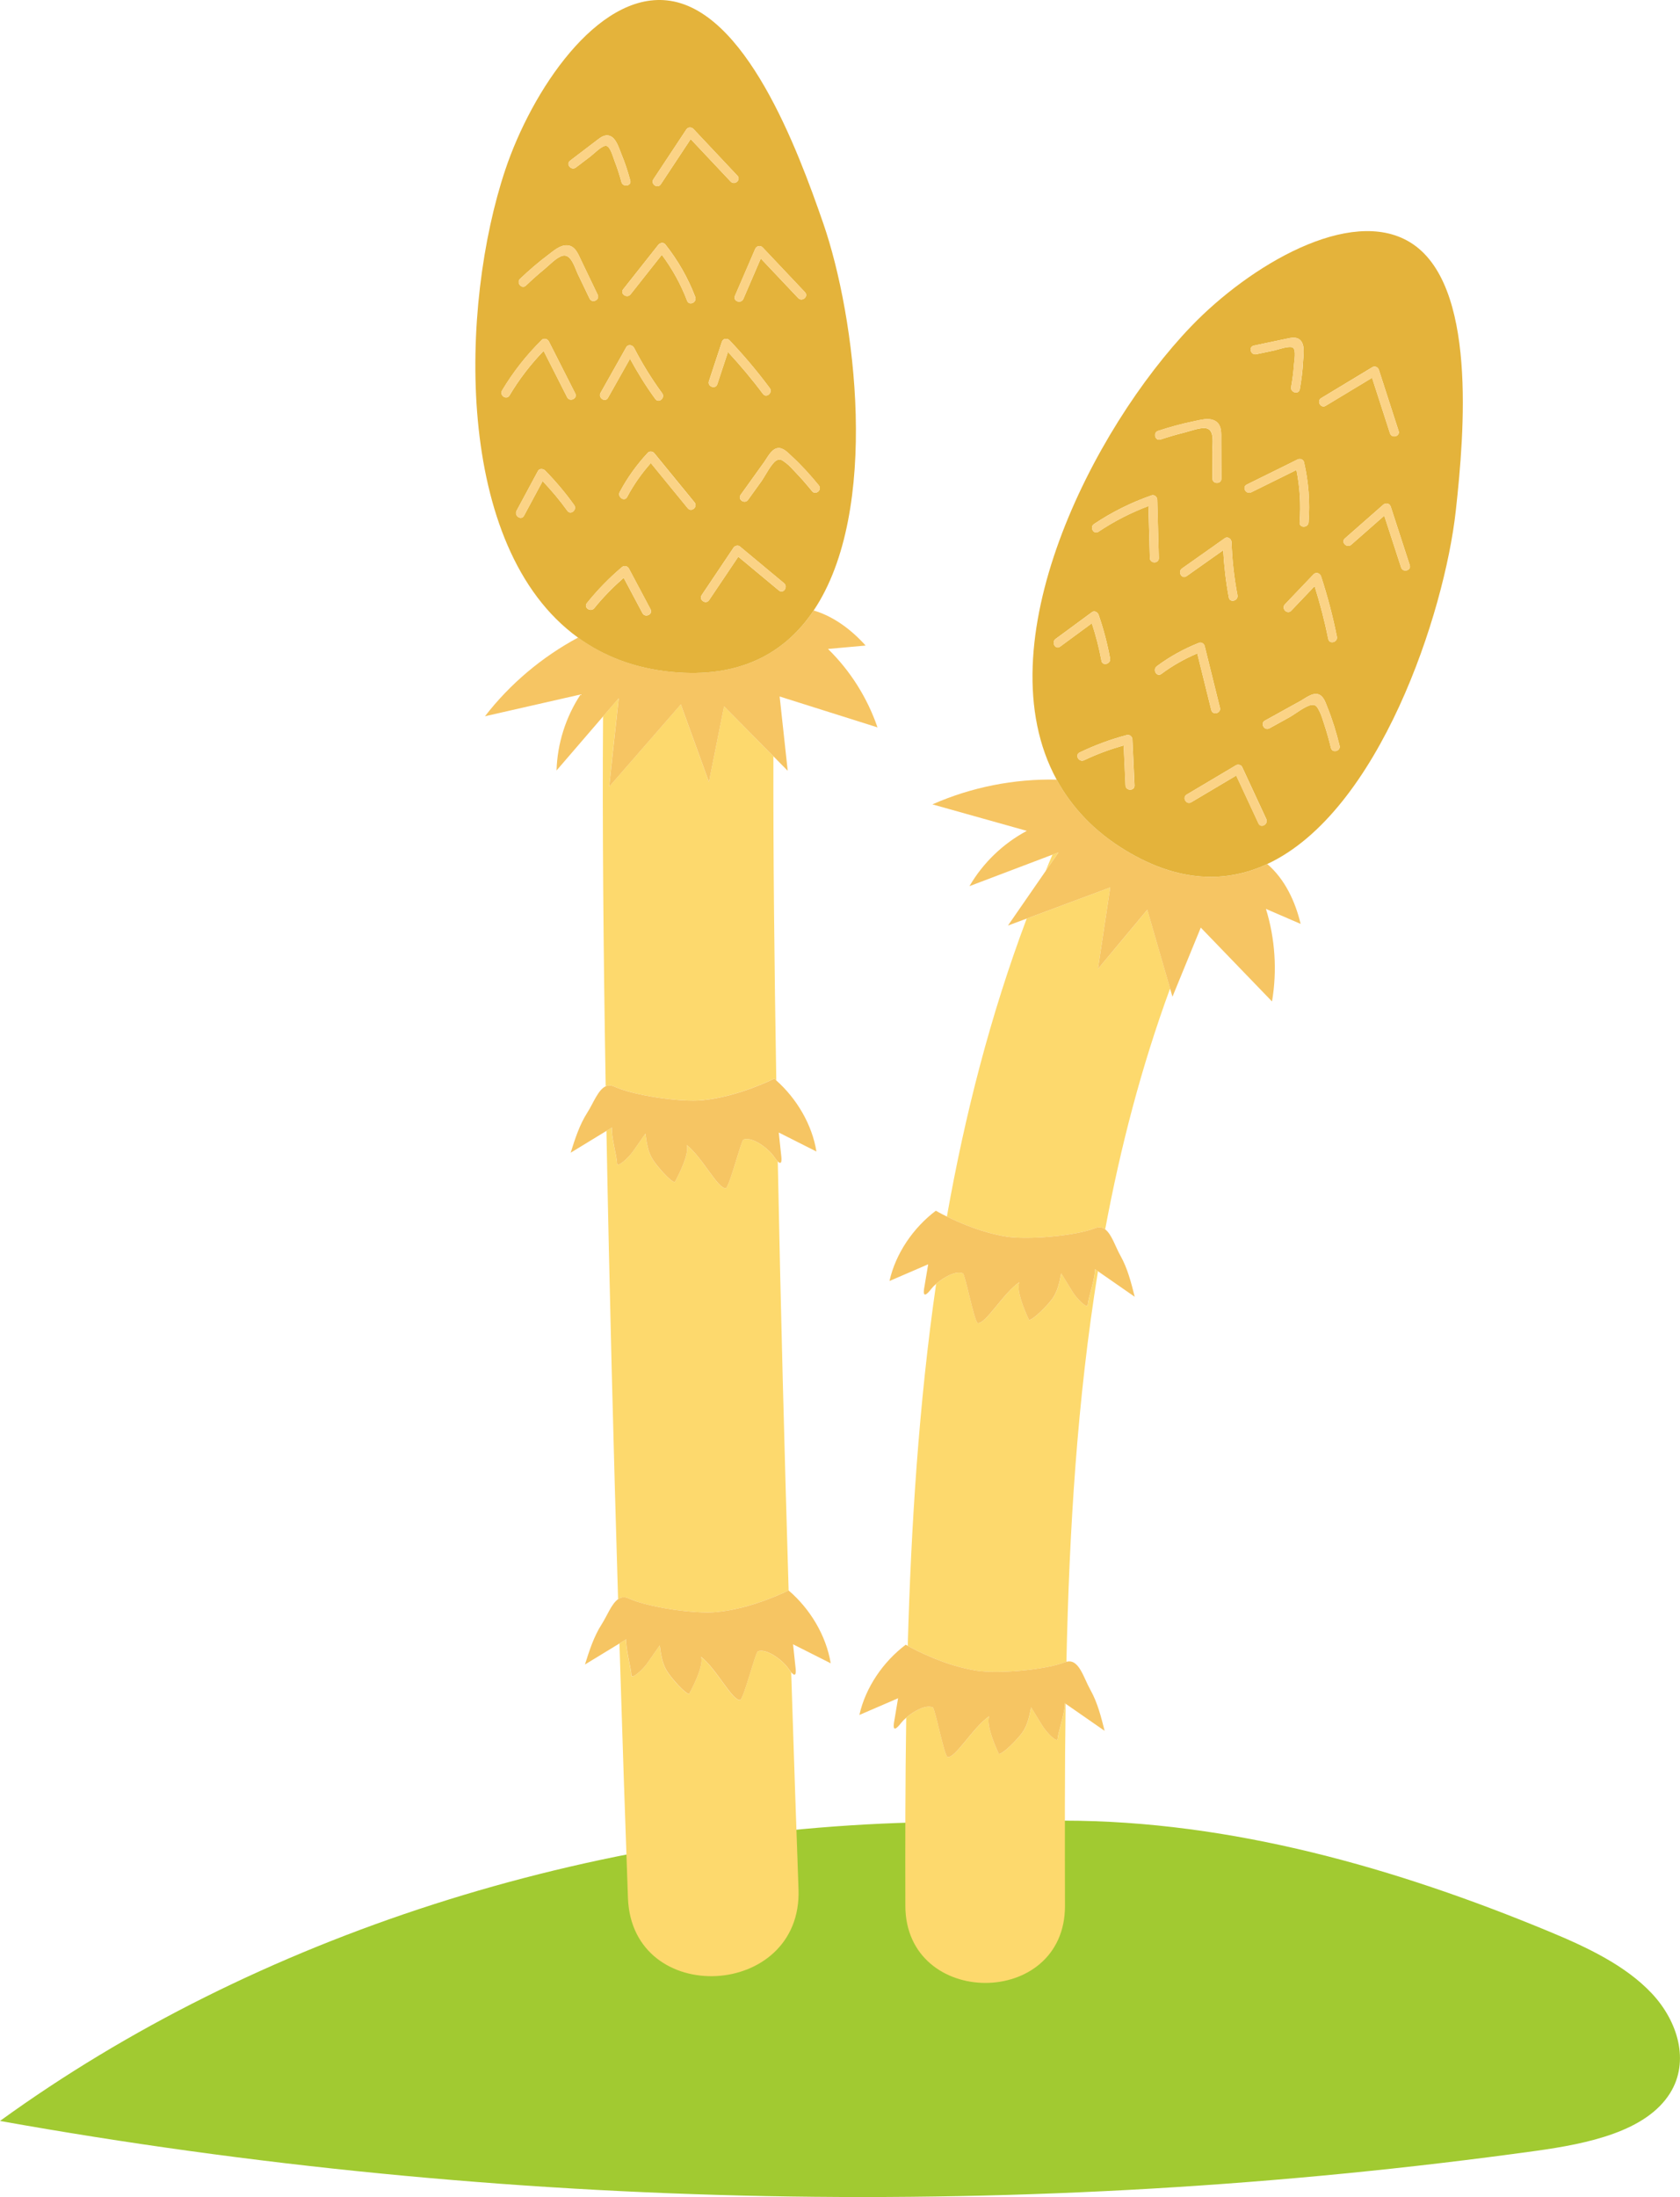 <!-- Generator: Adobe Illustrator 21.1.0, SVG Export Plug-In  -->
<svg version="1.1"
	 xmlns="http://www.w3.org/2000/svg" xmlns:xlink="http://www.w3.org/1999/xlink" xmlns:a="http://ns.adobe.com/AdobeSVGViewerExtensions/3.0/"
	 x="0px" y="0px" width="44.077px" height="57.619px" viewBox="0 0 44.077 57.619"
	 style="enable-background:new 0 0 44.077 57.619;" xml:space="preserve">
<style type="text/css">
	.st0{fill:#A1CA31;}
	.st1{fill:#FDD96D;}
	.st2{fill:#F6C563;}
	.st3{fill:#E4B33B;}
	.st4{fill:#FBD386;}
</style>
<defs>
</defs>
<g>
	<path class="st0" d="M24.394,47.786C15.495,47.943,6.699,50.769,0,55.623c13.211,2.363,26.964,2.631,40.294,0.785
		c1.357-0.188,2.894-0.505,3.525-1.518c0.515-0.828,0.207-1.879-0.484-2.614c-0.691-0.734-1.7-1.211-2.706-1.627
		c-3.965-1.643-8.309-2.902-12.742-2.902h-0.159"/>
	<g>
		<path class="st1" d="M27.612,22.414c-0.062,0.142-0.119,0.286-0.179,0.429c0.113-0.163,0.225-0.326,0.338-0.489
			C27.718,22.374,27.665,22.394,27.612,22.414z"/>
		<path class="st1" d="M28.539,34.218c-0.01,0.117-0.279-0.145-0.407-0.354l-0.289-0.471c-0.044,0.229-0.092,0.465-0.226,0.656
			c-0.134,0.191-0.51,0.565-0.618,0.569c0,0-0.361-0.739-0.255-0.992c-0.435,0.3-0.894,1.121-1.097,1.069
			c-0.1-0.097-0.323-1.276-0.384-1.301c-0.187-0.077-0.504,0.101-0.703,0.278c-0.451,3.13-0.655,6.311-0.744,9.492
			c0.202,0.112,0.976,0.519,1.801,0.65c0.56,0.089,1.793-0.015,2.328-0.222c0.012-0.005,0.023-0.006,0.034-0.01
			c0.074-3.432,0.282-6.876,0.828-10.244l-0.078-0.054C28.749,33.465,28.553,34.036,28.539,34.218z"/>
		<path class="st1" d="M28.806,25.411c0.107-0.712,0.215-1.425,0.322-2.137c-0.73,0.272-1.461,0.544-2.191,0.816
			c-0.954,2.538-1.623,5.154-2.094,7.815c0.34,0.168,0.937,0.427,1.563,0.526c0.56,0.089,1.793-0.015,2.328-0.222
			c0.105-0.041,0.19-0.022,0.262,0.031c0.4-2.15,0.949-4.264,1.703-6.317c-0.199-0.688-0.399-1.376-0.598-2.064
			C29.669,24.376,29.237,24.893,28.806,25.411z"/>
		<path class="st1" d="M27.749,45.6c-0.01,0.117-0.279-0.145-0.407-0.354l-0.289-0.471c-0.044,0.229-0.092,0.465-0.226,0.656
			c-0.134,0.191-0.51,0.565-0.618,0.569c0,0-0.361-0.739-0.255-0.992c-0.435,0.3-0.894,1.121-1.097,1.069
			c-0.1-0.097-0.323-1.276-0.384-1.301c-0.185-0.076-0.498,0.097-0.697,0.272c-0.025,1.649-0.027,3.296-0.023,4.932
			c0.006,2.695,4.194,2.7,4.188,0c-0.004-1.752-0.008-3.523,0.017-5.3l-0.02-0.014C27.959,44.848,27.763,45.418,27.749,45.6z"/>
		<path class="st2" d="M29.553,22.316c-0.842-0.506-1.435-1.145-1.83-1.87c-1.117-0.024-2.238,0.198-3.26,0.649
			c0.826,0.232,1.652,0.463,2.477,0.695c-0.623,0.332-1.151,0.84-1.505,1.45c0.726-0.275,1.452-0.551,2.178-0.826
			c0.053-0.02,0.106-0.04,0.159-0.06c-0.113,0.163-0.225,0.326-0.338,0.489c-0.33,0.477-0.659,0.954-0.989,1.43
			c0.164-0.061,0.328-0.122,0.492-0.183c0.73-0.272,1.461-0.544,2.191-0.816c-0.107,0.712-0.215,1.425-0.322,2.137
			c0.431-0.517,0.863-1.035,1.294-1.552c0.199,0.688,0.399,1.376,0.598,2.064c0.021,0.073,0.042,0.145,0.063,0.217
			c0.248-0.604,0.495-1.209,0.743-1.813c0.623,0.646,1.246,1.291,1.869,1.937c0.137-0.807,0.082-1.645-0.159-2.427
			c0.303,0.131,0.606,0.262,0.91,0.393c-0.142-0.59-0.411-1.168-0.87-1.566c-0.002-0.002-0.004-0.003-0.005-0.004
			C32.177,23.161,30.942,23.15,29.553,22.316z"/>
		<path class="st3" d="M36.993,6.353c-1.573-0.958-4.212,0.616-5.736,2.2c-2.594,2.697-5.469,8.347-3.535,11.892
			c0.396,0.725,0.988,1.365,1.83,1.87c1.389,0.834,2.624,0.845,3.697,0.344c2.935-1.369,4.648-6.572,4.945-9.26
			C38.421,11.345,38.759,7.429,36.993,6.353z M34.664,10.44l1.341-0.81c0.067-0.041,0.149-0.001,0.172,0.07
			c0.172,0.534,0.345,1.067,0.517,1.601c0.047,0.144-0.18,0.206-0.226,0.062c-0.157-0.485-0.313-0.97-0.47-1.455
			c-0.405,0.245-0.811,0.49-1.216,0.734C34.653,10.721,34.535,10.518,34.664,10.44z M34.659,15.113
			c0.17,0.52,0.309,1.047,0.416,1.584c0.03,0.148-0.197,0.21-0.226,0.062c-0.094-0.469-0.216-0.931-0.358-1.387
			c-0.205,0.215-0.409,0.429-0.614,0.644c-0.104,0.11-0.27-0.057-0.166-0.166c0.251-0.263,0.501-0.526,0.752-0.788
			C34.527,14.994,34.633,15.031,34.659,15.113z M32.896,9.064c0.28-0.059,0.561-0.12,0.841-0.177
			c0.13-0.027,0.273-0.068,0.379,0.035c0.13,0.127,0.08,0.402,0.072,0.557c-0.012,0.246-0.043,0.489-0.087,0.731
			c-0.027,0.149-0.253,0.085-0.226-0.062c0.034-0.191,0.06-0.382,0.073-0.575c0.007-0.105,0.062-0.381-0.022-0.451
			c-0.083-0.069-0.39,0.047-0.5,0.07c-0.156,0.033-0.312,0.066-0.467,0.099C32.811,9.321,32.748,9.095,32.896,9.064z M32.71,12.709
			l1.331-0.658c0.065-0.032,0.154-0.008,0.172,0.07c0.119,0.521,0.16,1.046,0.119,1.579c-0.012,0.15-0.246,0.151-0.235,0
			c0.036-0.464,0.007-0.92-0.083-1.375c-0.395,0.195-0.79,0.391-1.186,0.586C32.693,12.978,32.575,12.775,32.71,12.709z
			 M32.434,20.339c-0.393,0.234-0.787,0.467-1.18,0.701c-0.13,0.077-0.248-0.126-0.118-0.203c0.43-0.256,0.86-0.511,1.291-0.767
			c0.05-0.03,0.134-0.015,0.161,0.042l0.634,1.366c0.063,0.136-0.139,0.255-0.203,0.118C32.823,21.178,32.628,20.758,32.434,20.339z
			 M29.529,20.598c-0.016-0.35-0.032-0.7-0.048-1.049c-0.356,0.102-0.703,0.228-1.037,0.388c-0.136,0.065-0.255-0.137-0.118-0.203
			c0.398-0.191,0.808-0.344,1.235-0.456c0.076-0.02,0.145,0.037,0.149,0.113l0.056,1.207C29.771,20.749,29.536,20.748,29.529,20.598
			z M31.78,18.622c-0.123-0.495-0.245-0.991-0.368-1.486c-0.335,0.144-0.65,0.32-0.943,0.539c-0.121,0.09-0.238-0.113-0.118-0.203
			c0.344-0.256,0.712-0.458,1.11-0.615c0.058-0.023,0.13,0.025,0.144,0.082c0.134,0.54,0.268,1.08,0.401,1.621
			C32.043,18.707,31.817,18.769,31.78,18.622z M32.311,14.216c0.016,0.469,0.067,0.932,0.155,1.393
			c0.028,0.148-0.198,0.211-0.226,0.062c-0.078-0.411-0.124-0.824-0.148-1.24c-0.321,0.227-0.641,0.453-0.962,0.68
			c-0.124,0.087-0.241-0.116-0.118-0.203c0.374-0.264,0.748-0.529,1.123-0.793C32.21,14.06,32.308,14.133,32.311,14.216z
			 M30.385,11.299c0.307-0.1,0.617-0.186,0.933-0.25c0.171-0.035,0.395-0.104,0.561-0.012c0.186,0.103,0.16,0.333,0.161,0.515
			c0.002,0.333,0.003,0.666,0.005,0.999c0.001,0.151-0.234,0.151-0.235,0c-0.001-0.235-0.002-0.47-0.004-0.705
			c-0.001-0.187,0.073-0.571-0.159-0.614c-0.159-0.029-0.424,0.076-0.582,0.115c-0.209,0.051-0.415,0.113-0.619,0.18
			C30.304,11.572,30.242,11.345,30.385,11.299z M28.703,13.743c0.472-0.316,0.975-0.565,1.511-0.752
			c0.074-0.026,0.147,0.042,0.148,0.113c0.014,0.51,0.027,1.021,0.041,1.531c0.004,0.151-0.231,0.151-0.235,0
			c-0.012-0.454-0.024-0.908-0.037-1.363c-0.463,0.174-0.899,0.397-1.311,0.673C28.695,14.03,28.578,13.826,28.703,13.743z
			 M27.695,16.756c0.319-0.234,0.637-0.469,0.956-0.703c0.065-0.048,0.15,0.006,0.172,0.07c0.13,0.374,0.23,0.754,0.301,1.144
			c0.027,0.148-0.199,0.211-0.226,0.062c-0.061-0.334-0.147-0.661-0.252-0.983c-0.277,0.204-0.555,0.408-0.832,0.612
			C27.692,17.049,27.575,16.845,27.695,16.756z M34.919,19.615c-0.053-0.216-0.112-0.43-0.183-0.641
			c-0.035-0.104-0.065-0.216-0.115-0.313c-0.061-0.119-0.09-0.185-0.205-0.174c-0.154,0.014-0.447,0.247-0.585,0.323l-0.526,0.291
			c-0.132,0.073-0.251-0.13-0.118-0.203c0.312-0.172,0.623-0.345,0.935-0.517c0.117-0.064,0.303-0.217,0.456-0.176
			c0.145,0.038,0.196,0.212,0.244,0.332c0.134,0.33,0.238,0.67,0.323,1.016C35.181,19.7,34.955,19.762,34.919,19.615z M36.76,14.882
			c-0.147-0.453-0.294-0.905-0.442-1.358c-0.289,0.254-0.578,0.508-0.867,0.762c-0.113,0.099-0.28-0.066-0.166-0.166
			c0.336-0.295,0.671-0.589,1.007-0.884c0.068-0.059,0.168-0.035,0.196,0.052l0.498,1.532C37.034,14.964,36.807,15.025,36.76,14.882
			z"/>
		<path class="st2" d="M28.734,32.209c-0.534,0.207-1.768,0.31-2.328,0.222c-0.626-0.099-1.223-0.358-1.563-0.526
			c-0.181-0.089-0.29-0.153-0.29-0.153c-0.591,0.446-1.055,1.12-1.216,1.843l1.015-0.438L24.261,33.7
			c-0.017,0.099-0.095,0.449,0.175,0.098c0.031-0.04,0.074-0.083,0.123-0.126c0.199-0.177,0.516-0.354,0.703-0.278
			c0.061,0.025,0.284,1.204,0.384,1.301c0.203,0.052,0.662-0.769,1.097-1.069c-0.106,0.252,0.255,0.992,0.255,0.992
			c0.108-0.004,0.484-0.378,0.618-0.569c0.134-0.191,0.182-0.427,0.226-0.656l0.289,0.471c0.128,0.209,0.398,0.471,0.407,0.354
			c0.015-0.182,0.21-0.752,0.189-0.934l0.078,0.054l0.966,0.671c-0.093-0.37-0.188-0.746-0.375-1.078
			c-0.132-0.234-0.23-0.564-0.401-0.691C28.924,32.187,28.839,32.168,28.734,32.209z"/>
		<path class="st2" d="M25.616,43.813c-0.825-0.13-1.599-0.537-1.801-0.65c-0.033-0.018-0.052-0.03-0.052-0.03
			c-0.591,0.446-1.055,1.12-1.216,1.843l1.015-0.438l-0.091,0.544c-0.017,0.099-0.095,0.449,0.175,0.098
			c0.032-0.041,0.077-0.086,0.129-0.132c0.199-0.175,0.512-0.348,0.697-0.272c0.061,0.025,0.284,1.204,0.384,1.301
			c0.203,0.052,0.662-0.769,1.097-1.069C25.848,45.26,26.208,46,26.208,46c0.108-0.004,0.484-0.378,0.618-0.569
			c0.134-0.191,0.182-0.427,0.226-0.656l0.289,0.471c0.128,0.209,0.398,0.471,0.407,0.354c0.015-0.182,0.21-0.752,0.189-0.933
			l0.02,0.014l1.024,0.711c-0.093-0.37-0.188-0.746-0.375-1.078c-0.181-0.322-0.3-0.824-0.629-0.732
			c-0.011,0.003-0.022,0.005-0.034,0.01C27.41,43.799,26.176,43.902,25.616,43.813z"/>
		<path class="st4" d="M28.821,13.945c0.412-0.276,0.848-0.498,1.311-0.673c0.012,0.454,0.024,0.908,0.037,1.363
			c0.004,0.151,0.239,0.151,0.235,0c-0.014-0.51-0.027-1.021-0.041-1.531c-0.002-0.072-0.074-0.139-0.148-0.113
			c-0.536,0.187-1.039,0.436-1.511,0.752C28.578,13.826,28.695,14.03,28.821,13.945z"/>
		<path class="st4" d="M31.13,15.11c0.321-0.227,0.641-0.453,0.962-0.68c0.024,0.416,0.069,0.83,0.148,1.24
			c0.028,0.148,0.254,0.085,0.226-0.062c-0.088-0.461-0.139-0.924-0.155-1.393c-0.003-0.082-0.1-0.155-0.177-0.101
			c-0.374,0.264-0.748,0.529-1.123,0.793C30.889,14.994,31.006,15.197,31.13,15.11z"/>
		<path class="st4" d="M33.877,16.015c0.205-0.215,0.409-0.429,0.614-0.644c0.142,0.457,0.264,0.918,0.358,1.387
			c0.03,0.148,0.256,0.085,0.226-0.062c-0.107-0.537-0.246-1.064-0.416-1.584c-0.027-0.081-0.133-0.118-0.196-0.052
			c-0.251,0.263-0.501,0.526-0.752,0.788C33.607,15.959,33.773,16.125,33.877,16.015z"/>
		<path class="st4" d="M32.958,9.29c0.156-0.033,0.312-0.066,0.467-0.099c0.11-0.023,0.417-0.139,0.5-0.07
			c0.084,0.07,0.029,0.347,0.022,0.451c-0.013,0.193-0.039,0.384-0.073,0.575c-0.027,0.148,0.199,0.211,0.226,0.062
			c0.044-0.242,0.075-0.486,0.087-0.731c0.007-0.156,0.058-0.431-0.072-0.557c-0.106-0.103-0.249-0.062-0.379-0.035
			c-0.281,0.058-0.561,0.118-0.841,0.177C32.748,9.095,32.811,9.321,32.958,9.29z"/>
		<path class="st4" d="M34.782,10.643c0.405-0.245,0.811-0.49,1.216-0.734c0.157,0.485,0.313,0.97,0.47,1.455
			c0.046,0.143,0.273,0.082,0.226-0.062c-0.172-0.534-0.345-1.067-0.517-1.601c-0.023-0.071-0.105-0.111-0.172-0.07l-1.341,0.81
			C34.535,10.518,34.653,10.721,34.782,10.643z"/>
		<path class="st4" d="M30.448,11.525c0.204-0.067,0.41-0.128,0.619-0.18c0.158-0.039,0.423-0.144,0.582-0.115
			c0.231,0.043,0.158,0.427,0.159,0.614c0.001,0.235,0.002,0.47,0.004,0.705c0.001,0.151,0.235,0.151,0.235,0
			c-0.002-0.333-0.003-0.666-0.005-0.999c-0.001-0.182,0.025-0.412-0.161-0.515c-0.166-0.092-0.39-0.023-0.561,0.012
			c-0.316,0.064-0.627,0.15-0.933,0.25C30.242,11.345,30.304,11.572,30.448,11.525z"/>
		<path class="st4" d="M32.828,12.911c0.395-0.195,0.79-0.391,1.186-0.586c0.09,0.455,0.119,0.911,0.083,1.375
			c-0.012,0.151,0.223,0.15,0.235,0c0.041-0.534,0.001-1.058-0.119-1.579c-0.018-0.078-0.108-0.102-0.172-0.07l-1.331,0.658
			C32.575,12.775,32.693,12.978,32.828,12.911z"/>
		<path class="st4" d="M36.488,13.288c-0.028-0.087-0.129-0.111-0.196-0.052c-0.336,0.295-0.671,0.589-1.007,0.884
			c-0.114,0.1,0.053,0.265,0.166,0.166c0.289-0.254,0.578-0.508,0.867-0.762c0.147,0.453,0.294,0.905,0.442,1.358
			c0.047,0.143,0.273,0.082,0.226-0.062L36.488,13.288z"/>
		<path class="st4" d="M34.822,18.537c-0.049-0.12-0.099-0.294-0.244-0.332c-0.153-0.04-0.34,0.112-0.456,0.176
			c-0.312,0.172-0.623,0.345-0.935,0.517c-0.132,0.073-0.014,0.276,0.118,0.203l0.526-0.291c0.137-0.076,0.43-0.309,0.585-0.323
			c0.115-0.011,0.144,0.055,0.205,0.174c0.05,0.097,0.08,0.209,0.115,0.313c0.071,0.211,0.13,0.425,0.183,0.641
			c0.036,0.147,0.262,0.085,0.226-0.062C35.061,19.207,34.956,18.867,34.822,18.537z"/>
		<path class="st4" d="M31.605,16.939c-0.014-0.057-0.086-0.105-0.144-0.082c-0.399,0.158-0.766,0.359-1.11,0.615
			c-0.12,0.089-0.003,0.293,0.118,0.203c0.294-0.219,0.608-0.395,0.943-0.539c0.123,0.495,0.245,0.991,0.368,1.486
			c0.036,0.147,0.263,0.084,0.226-0.062C31.873,18.02,31.739,17.48,31.605,16.939z"/>
		<path class="st4" d="M27.814,16.959c0.277-0.204,0.555-0.408,0.832-0.612c0.104,0.322,0.191,0.649,0.252,0.983
			c0.027,0.148,0.253,0.086,0.226-0.062c-0.071-0.39-0.171-0.77-0.301-1.144c-0.022-0.064-0.107-0.118-0.172-0.07
			c-0.319,0.234-0.637,0.469-0.956,0.703C27.575,16.845,27.692,17.049,27.814,16.959z"/>
		<path class="st4" d="M29.764,20.598l-0.056-1.207c-0.003-0.076-0.072-0.133-0.149-0.113c-0.427,0.113-0.837,0.265-1.235,0.456
			c-0.136,0.065-0.017,0.268,0.118,0.203c0.335-0.161,0.681-0.286,1.037-0.388c0.016,0.35,0.032,0.7,0.048,1.049
			C29.536,20.748,29.771,20.749,29.764,20.598z"/>
		<path class="st4" d="M33.22,21.479l-0.634-1.366c-0.027-0.057-0.11-0.072-0.161-0.042c-0.43,0.256-0.86,0.511-1.291,0.767
			c-0.13,0.077-0.012,0.28,0.118,0.203c0.393-0.234,0.787-0.467,1.18-0.701c0.195,0.419,0.389,0.839,0.584,1.258
			C33.081,21.734,33.284,21.615,33.22,21.479z"/>
		<path class="st1" d="M16.488,41.918c0.521,0.238,1.746,0.414,2.31,0.359c0.967-0.095,1.89-0.568,1.89-0.568
			c0.001,0.001,0.002,0.002,0.003,0.003c-0.106-3.523-0.21-7.433-0.285-11.252c-0.026-0.026-0.057-0.065-0.098-0.124
			c-0.143-0.21-0.563-0.534-0.8-0.452c-0.063,0.022-0.355,1.185-0.461,1.276c-0.206,0.04-0.615-0.807-1.031-1.132
			c0.091,0.258-0.314,0.975-0.314,0.975c-0.107-0.01-0.461-0.406-0.583-0.605c-0.122-0.198-0.156-0.437-0.187-0.668l-0.316,0.453
			c-0.14,0.201-0.425,0.447-0.428,0.329c-0.004-0.182-0.165-0.763-0.133-0.943l-0.144,0.088c0.076,4.14,0.189,8.44,0.305,12.282
			C16.293,41.885,16.381,41.869,16.488,41.918z"/>
		<path class="st1" d="M16.113,28.495c0.521,0.238,1.746,0.415,2.31,0.359c0.967-0.095,1.89-0.568,1.89-0.568
			c0.019,0.016,0.036,0.034,0.054,0.05c-0.052-3.038-0.081-5.954-0.076-8.502c-0.432-0.437-0.863-0.873-1.295-1.31
			c-0.132,0.66-0.265,1.321-0.397,1.981c-0.246-0.677-0.491-1.355-0.737-2.032c-0.627,0.72-1.254,1.439-1.881,2.159
			c0.083-0.773,0.167-1.546,0.25-2.32c-0.136,0.158-0.273,0.317-0.409,0.475c-0.021,2.805,0.009,6.169,0.069,9.699
			C15.956,28.459,16.029,28.457,16.113,28.495z"/>
		<path class="st1" d="M19.883,43.307c-0.063,0.022-0.355,1.185-0.461,1.276c-0.206,0.04-0.615-0.807-1.031-1.132
			c0.091,0.258-0.314,0.975-0.314,0.975c-0.107-0.01-0.461-0.406-0.583-0.605c-0.122-0.198-0.156-0.437-0.187-0.668l-0.316,0.453
			c-0.14,0.201-0.425,0.447-0.428,0.329c-0.004-0.182-0.165-0.763-0.133-0.943l-0.178,0.109c0.078,2.528,0.156,4.818,0.223,6.673
			c0.104,2.883,4.579,2.657,4.475-0.227c-0.058-1.611-0.124-3.551-0.192-5.689c-0.021-0.025-0.046-0.057-0.074-0.099
			C20.541,43.549,20.121,43.225,19.883,43.307z"/>
		<path class="st2" d="M15.982,20.633c0.627-0.72,1.254-1.439,1.881-2.159c0.246,0.677,0.491,1.355,0.737,2.032
			c0.132-0.66,0.265-1.321,0.397-1.981c0.432,0.437,0.863,0.873,1.295,1.31c0.125,0.126,0.25,0.253,0.375,0.379
			c-0.071-0.649-0.141-1.298-0.212-1.948c0.856,0.27,1.711,0.54,2.567,0.81c-0.265-0.774-0.713-1.485-1.298-2.057
			c0.329-0.03,0.658-0.059,0.987-0.089c-0.372-0.413-0.834-0.763-1.363-0.92c-0.749,1.116-1.933,1.786-3.733,1.61
			c-0.974-0.095-1.781-0.417-2.447-0.9c-0.946,0.508-1.787,1.214-2.444,2.064c0.836-0.19,1.673-0.381,2.509-0.571
			c-0.389,0.589-0.611,1.287-0.631,1.993c0.407-0.473,0.815-0.946,1.222-1.419c0.136-0.158,0.273-0.317,0.409-0.475
			C16.148,19.087,16.065,19.86,15.982,20.633z"/>
		<path class="st3" d="M17.614,17.621c1.8,0.176,2.985-0.495,3.733-1.61c1.758-2.618,1.1-7.701,0.254-10.149
			c-0.676-1.955-2.048-5.637-4.105-5.852c-1.832-0.192-3.542,2.361-4.24,4.446c-1.189,3.551-1.365,9.896,1.91,12.266
			C15.833,17.204,16.64,17.526,17.614,17.621z M18.6,9.996c0.114-0.345,0.228-0.69,0.341-1.035c0.029-0.087,0.141-0.099,0.199-0.037
			c0.377,0.397,0.728,0.814,1.055,1.253c0.09,0.121-0.088,0.274-0.178,0.153c-0.286-0.384-0.594-0.748-0.918-1.1
			c-0.093,0.282-0.186,0.563-0.279,0.845C18.774,10.219,18.553,10.14,18.6,9.996z M20.437,15.487
			c-0.356-0.296-0.711-0.591-1.067-0.887c-0.255,0.38-0.51,0.759-0.766,1.139c-0.085,0.126-0.278-0.007-0.194-0.132
			c0.279-0.415,0.558-0.831,0.837-1.246c0.033-0.049,0.115-0.071,0.163-0.031l1.158,0.963
			C20.685,15.389,20.553,15.583,20.437,15.487z M16.26,12.903c0.201-0.379,0.447-0.718,0.739-1.032
			c0.043-0.046,0.129-0.033,0.166,0.012c0.352,0.431,0.705,0.862,1.057,1.292c0.096,0.117-0.082,0.27-0.178,0.153
			c-0.323-0.395-0.646-0.79-0.969-1.185c-0.241,0.273-0.45,0.567-0.621,0.891C16.383,13.169,16.19,13.035,16.26,12.903z
			 M18.028,7.889c-0.166-0.435-0.388-0.835-0.664-1.207c-0.273,0.346-0.547,0.692-0.82,1.037c-0.093,0.118-0.287-0.014-0.194-0.132
			l0.921-1.165c0.045-0.056,0.136-0.074,0.186-0.011c0.331,0.42,0.593,0.876,0.784,1.376C18.294,7.929,18.082,8.03,18.028,7.889z
			 M16.432,9.104c0.046-0.082,0.165-0.057,0.203,0.016c0.215,0.417,0.46,0.813,0.737,1.192c0.089,0.121-0.089,0.275-0.178,0.153
			c-0.247-0.337-0.465-0.691-0.665-1.057c-0.193,0.342-0.385,0.684-0.578,1.026c-0.074,0.132-0.267-0.002-0.194-0.132
			C15.982,9.903,16.207,9.504,16.432,9.104z M16.318,14.873c0.06-0.051,0.147-0.029,0.183,0.039l0.567,1.067
			c0.071,0.134-0.141,0.233-0.212,0.101c-0.164-0.309-0.329-0.618-0.493-0.927c-0.278,0.245-0.537,0.507-0.771,0.796
			c-0.095,0.117-0.289-0.015-0.194-0.132C15.676,15.471,15.981,15.158,16.318,14.873z M21.305,12.881
			c-0.14-0.173-0.285-0.341-0.44-0.501c-0.076-0.079-0.151-0.167-0.238-0.233c-0.106-0.081-0.161-0.128-0.26-0.069
			c-0.133,0.079-0.298,0.415-0.39,0.543l-0.351,0.488c-0.088,0.123-0.282-0.01-0.194-0.132c0.208-0.289,0.416-0.579,0.623-0.868
			c0.078-0.108,0.181-0.326,0.337-0.355c0.148-0.028,0.267,0.108,0.363,0.195c0.263,0.241,0.502,0.503,0.727,0.78
			C21.578,12.845,21.4,12.999,21.305,12.881z M20.012,6.492l1.107,1.171c0.104,0.11-0.074,0.263-0.178,0.153
			c-0.327-0.346-0.654-0.692-0.981-1.037c-0.152,0.353-0.305,0.707-0.457,1.06c-0.06,0.138-0.281,0.06-0.221-0.079
			c0.177-0.41,0.354-0.82,0.531-1.23C19.848,6.447,19.949,6.425,20.012,6.492z M17.143,4.701l0.865-1.307
			c0.043-0.066,0.135-0.065,0.186-0.011c0.384,0.408,0.769,0.816,1.153,1.225c0.104,0.11-0.075,0.263-0.178,0.153
			c-0.349-0.371-0.699-0.742-1.048-1.113c-0.261,0.395-0.523,0.79-0.784,1.185C17.253,4.96,17.06,4.827,17.143,4.701z M14.956,4.215
			c0.228-0.174,0.455-0.348,0.684-0.521c0.106-0.08,0.217-0.179,0.357-0.131c0.172,0.059,0.244,0.329,0.304,0.473
			c0.095,0.227,0.171,0.461,0.235,0.698c0.039,0.146-0.192,0.185-0.231,0.041c-0.051-0.187-0.109-0.371-0.18-0.551
			c-0.039-0.098-0.108-0.371-0.214-0.398c-0.104-0.027-0.332,0.21-0.422,0.278c-0.127,0.096-0.253,0.193-0.38,0.289
			C14.989,4.484,14.836,4.306,14.956,4.215z M14.886,13.397c-0.198-0.276-0.416-0.534-0.649-0.78
			c-0.163,0.303-0.326,0.607-0.49,0.91c-0.072,0.133-0.265-0.001-0.194-0.132c0.187-0.348,0.375-0.697,0.562-1.045
			c0.038-0.071,0.138-0.059,0.186-0.011c0.278,0.282,0.531,0.583,0.762,0.905C15.151,13.365,14.974,13.519,14.886,13.397z
			 M14.88,10.418c-0.206-0.405-0.411-0.81-0.617-1.216c-0.344,0.356-0.642,0.743-0.896,1.17c-0.078,0.13-0.271-0.003-0.194-0.132
			c0.291-0.488,0.639-0.928,1.043-1.327c0.056-0.055,0.15-0.025,0.183,0.039c0.231,0.455,0.462,0.911,0.693,1.366
			C15.16,10.452,14.948,10.552,14.88,10.418z M14.757,6.708c-0.156,0.042-0.351,0.25-0.476,0.353
			c-0.167,0.136-0.326,0.279-0.482,0.428c-0.11,0.104-0.262-0.074-0.153-0.178c0.234-0.222,0.478-0.433,0.736-0.626
			c0.14-0.105,0.312-0.263,0.501-0.251c0.212,0.014,0.287,0.232,0.366,0.396c0.144,0.3,0.288,0.6,0.432,0.9
			c0.065,0.136-0.147,0.237-0.212,0.101c-0.102-0.212-0.204-0.424-0.305-0.635C15.083,7.026,14.984,6.647,14.757,6.708z"/>
		<path class="st4" d="M14.398,8.951c-0.032-0.064-0.127-0.094-0.183-0.039c-0.404,0.398-0.752,0.839-1.043,1.327
			c-0.077,0.129,0.116,0.263,0.194,0.132c0.254-0.426,0.553-0.814,0.896-1.17c0.206,0.405,0.411,0.81,0.617,1.216
			c0.068,0.134,0.281,0.034,0.212-0.101C14.86,9.862,14.629,9.406,14.398,8.951z"/>
		<path class="st4" d="M15.951,10.435c0.193-0.342,0.385-0.684,0.578-1.026c0.2,0.366,0.418,0.72,0.665,1.057
			c0.089,0.122,0.267-0.032,0.178-0.153c-0.277-0.379-0.522-0.775-0.737-1.192c-0.038-0.073-0.157-0.097-0.203-0.016
			c-0.225,0.399-0.45,0.799-0.675,1.198C15.684,10.433,15.877,10.567,15.951,10.435z"/>
		<path class="st4" d="M18.821,10.075c0.093-0.282,0.186-0.563,0.279-0.845c0.324,0.352,0.632,0.716,0.918,1.1
			c0.09,0.121,0.268-0.033,0.178-0.153c-0.327-0.439-0.678-0.856-1.055-1.253c-0.059-0.062-0.17-0.05-0.199,0.037
			c-0.114,0.345-0.228,0.69-0.341,1.035C18.553,10.14,18.774,10.219,18.821,10.075z"/>
		<path class="st4" d="M15.109,4.393c0.127-0.096,0.253-0.193,0.38-0.289c0.089-0.068,0.318-0.305,0.422-0.278
			c0.106,0.027,0.175,0.301,0.214,0.398c0.071,0.18,0.13,0.364,0.18,0.551c0.039,0.145,0.271,0.105,0.231-0.041
			c-0.064-0.237-0.14-0.471-0.235-0.698c-0.06-0.144-0.132-0.414-0.304-0.473c-0.14-0.048-0.251,0.051-0.357,0.131
			c-0.229,0.172-0.456,0.347-0.684,0.521C14.836,4.306,14.989,4.484,15.109,4.393z"/>
		<path class="st4" d="M17.337,4.833c0.261-0.395,0.523-0.79,0.784-1.185c0.349,0.371,0.699,0.742,1.048,1.113
			c0.103,0.11,0.282-0.043,0.178-0.153c-0.384-0.408-0.769-0.816-1.153-1.225c-0.051-0.054-0.142-0.055-0.186,0.011l-0.865,1.307
			C17.06,4.827,17.253,4.96,17.337,4.833z"/>
		<path class="st4" d="M15.681,7.729c-0.144-0.3-0.288-0.6-0.432-0.9c-0.079-0.164-0.154-0.383-0.366-0.396
			c-0.19-0.012-0.362,0.146-0.501,0.251c-0.258,0.194-0.502,0.404-0.736,0.626c-0.109,0.104,0.043,0.282,0.153,0.178
			c0.156-0.148,0.316-0.292,0.482-0.428c0.126-0.103,0.32-0.311,0.476-0.353c0.227-0.061,0.326,0.318,0.407,0.487
			c0.102,0.212,0.204,0.424,0.305,0.635C15.534,7.966,15.746,7.865,15.681,7.729z"/>
		<path class="st4" d="M17.456,6.412c-0.05-0.063-0.141-0.046-0.186,0.011L16.35,7.588c-0.094,0.118,0.1,0.25,0.194,0.132
			c0.273-0.346,0.547-0.692,0.82-1.037c0.276,0.372,0.498,0.772,0.664,1.207c0.054,0.141,0.266,0.04,0.212-0.101
			C18.049,7.289,17.788,6.832,17.456,6.412z"/>
		<path class="st4" d="M19.503,7.838c0.152-0.353,0.305-0.707,0.457-1.06c0.327,0.346,0.654,0.692,0.981,1.037
			c0.103,0.109,0.282-0.043,0.178-0.153l-1.107-1.171c-0.063-0.067-0.164-0.045-0.199,0.037c-0.177,0.41-0.354,0.82-0.531,1.23
			C19.222,7.898,19.443,7.976,19.503,7.838z"/>
		<path class="st4" d="M20.756,11.948c-0.095-0.088-0.215-0.223-0.363-0.195c-0.155,0.029-0.259,0.247-0.337,0.355
			c-0.208,0.289-0.416,0.579-0.623,0.868c-0.088,0.123,0.106,0.255,0.194,0.132l0.351-0.488c0.092-0.128,0.256-0.464,0.39-0.543
			c0.099-0.059,0.154-0.011,0.26,0.069c0.087,0.066,0.162,0.155,0.238,0.233c0.155,0.16,0.3,0.328,0.44,0.501
			c0.095,0.117,0.273-0.036,0.178-0.153C21.258,12.451,21.019,12.189,20.756,11.948z"/>
		<path class="st4" d="M16.453,13.036c0.171-0.324,0.38-0.618,0.621-0.891c0.323,0.395,0.646,0.79,0.969,1.185
			c0.096,0.117,0.273-0.036,0.178-0.153c-0.352-0.431-0.705-0.862-1.057-1.292c-0.037-0.045-0.123-0.058-0.166-0.012
			c-0.293,0.313-0.539,0.653-0.739,1.032C16.19,13.035,16.383,13.169,16.453,13.036z"/>
		<path class="st4" d="M14.301,12.339c-0.048-0.049-0.147-0.061-0.186,0.011c-0.187,0.348-0.375,0.697-0.562,1.045
			c-0.071,0.132,0.122,0.266,0.194,0.132c0.163-0.303,0.326-0.607,0.49-0.91c0.232,0.247,0.451,0.504,0.649,0.78
			c0.088,0.123,0.265-0.031,0.178-0.153C14.833,12.922,14.579,12.621,14.301,12.339z"/>
		<path class="st4" d="M15.592,15.947c0.234-0.289,0.493-0.551,0.771-0.796c0.164,0.309,0.329,0.618,0.493,0.927
			c0.071,0.133,0.283,0.033,0.212-0.101l-0.567-1.067c-0.036-0.067-0.122-0.09-0.183-0.039c-0.337,0.285-0.642,0.599-0.92,0.942
			C15.303,15.932,15.498,16.064,15.592,15.947z"/>
		<path class="st4" d="M19.411,14.33c-0.049-0.04-0.13-0.018-0.163,0.031c-0.279,0.415-0.558,0.831-0.837,1.246
			c-0.084,0.125,0.109,0.258,0.194,0.132c0.255-0.38,0.51-0.759,0.766-1.139c0.356,0.296,0.711,0.591,1.067,0.887
			c0.116,0.096,0.248-0.098,0.132-0.194L19.411,14.33z"/>
		<path class="st2" d="M20.692,41.712c-0.001-0.001-0.002-0.002-0.003-0.003c0,0-0.923,0.474-1.89,0.568
			c-0.564,0.055-1.789-0.121-2.31-0.359c-0.106-0.049-0.194-0.033-0.271,0.02c-0.174,0.121-0.29,0.438-0.433,0.661
			c-0.206,0.321-0.323,0.69-0.438,1.054l0.907-0.553l0.178-0.109c-0.032,0.18,0.129,0.761,0.133,0.943
			c0.003,0.118,0.288-0.129,0.428-0.329l0.316-0.453c0.031,0.231,0.064,0.47,0.187,0.668c0.122,0.198,0.476,0.594,0.583,0.605
			c0,0,0.404-0.717,0.314-0.975c0.416,0.326,0.826,1.172,1.031,1.132c0.106-0.091,0.398-1.254,0.461-1.276
			c0.238-0.082,0.658,0.243,0.8,0.452c0.029,0.042,0.053,0.074,0.074,0.099c0.162,0.188,0.116-0.098,0.106-0.186l-0.058-0.548
			l0.988,0.498C21.675,42.891,21.254,42.193,20.692,41.712z"/>
		<path class="st2" d="M16.189,30.512c0.003,0.118,0.288-0.129,0.428-0.329l0.316-0.453c0.031,0.231,0.064,0.47,0.187,0.668
			c0.122,0.198,0.476,0.594,0.583,0.605c0,0,0.404-0.717,0.314-0.975c0.416,0.326,0.826,1.172,1.031,1.132
			c0.106-0.091,0.398-1.254,0.461-1.276c0.238-0.082,0.658,0.243,0.8,0.452c0.04,0.059,0.072,0.098,0.098,0.124
			c0.133,0.133,0.092-0.127,0.083-0.211l-0.058-0.548l0.988,0.498c-0.114-0.707-0.515-1.384-1.051-1.862
			c-0.018-0.016-0.035-0.034-0.054-0.05c0,0-0.923,0.473-1.89,0.568c-0.564,0.055-1.789-0.121-2.31-0.359
			c-0.084-0.039-0.157-0.037-0.222-0.008c-0.202,0.09-0.327,0.446-0.483,0.689c-0.206,0.321-0.323,0.69-0.438,1.054l0.941-0.574
			l0.144-0.088C16.024,29.749,16.185,30.33,16.189,30.512z"/>
	</g>
</g>
</svg>